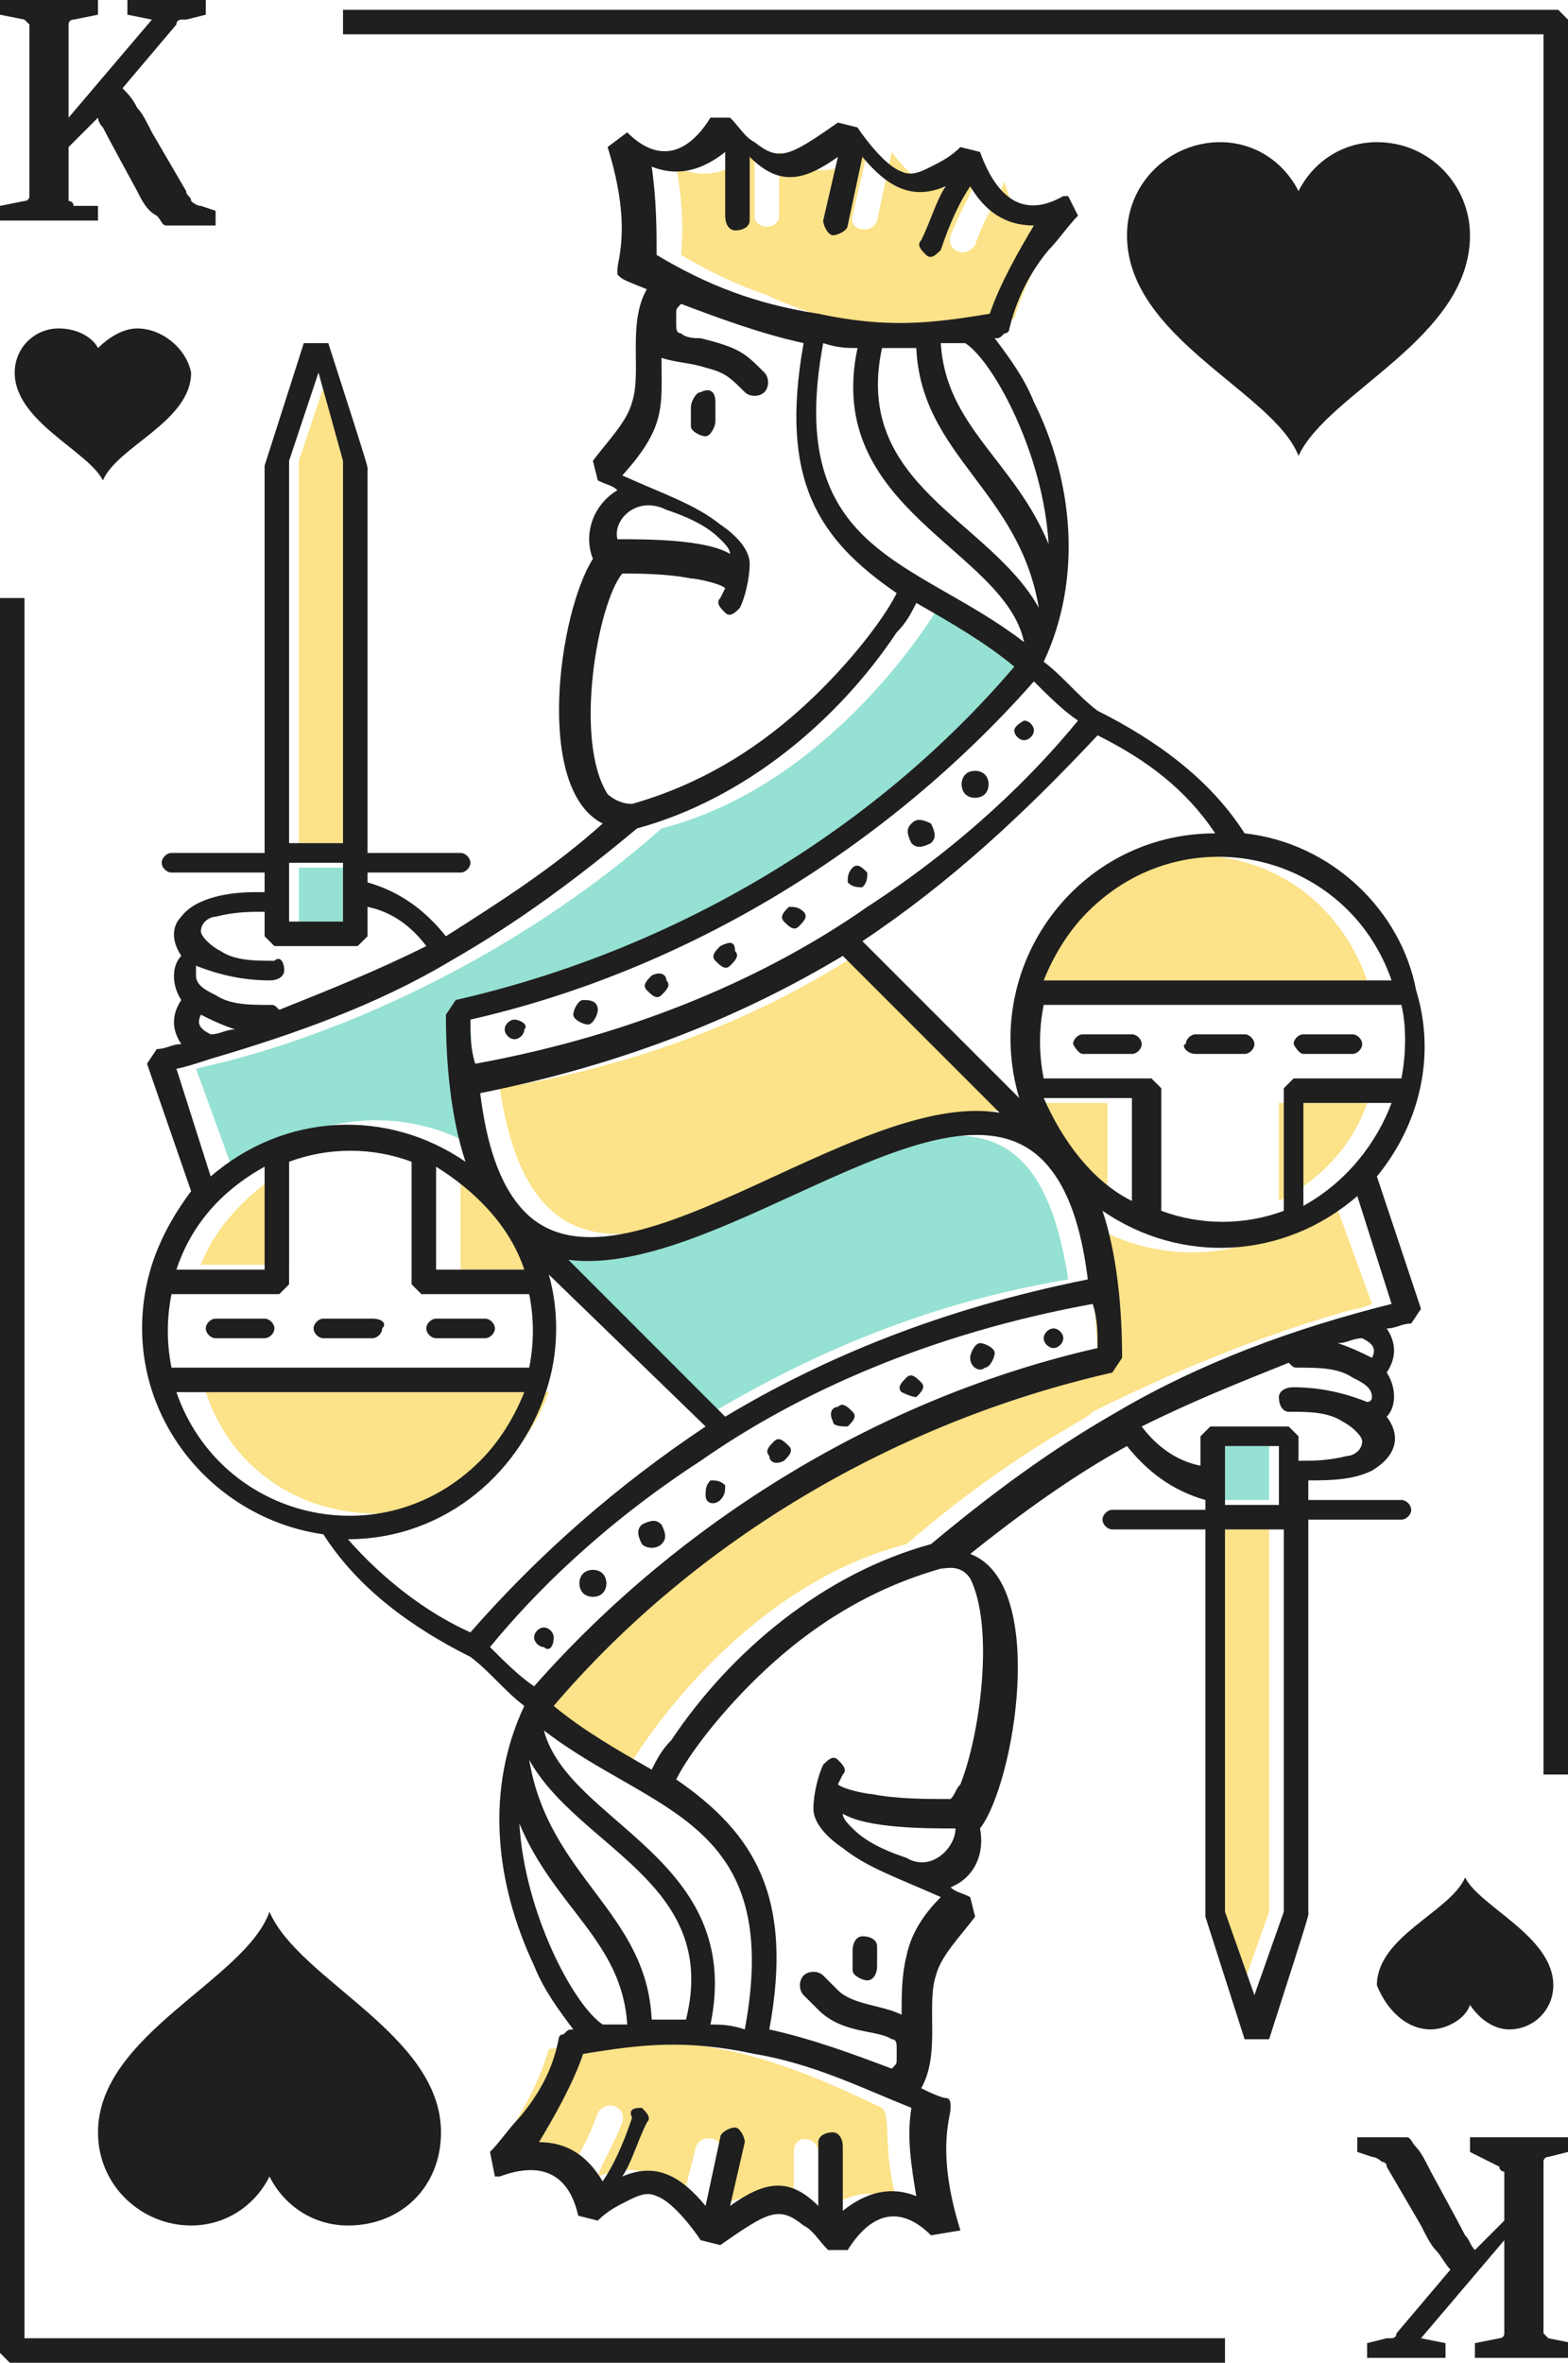 <?xml version="1.0" encoding="utf-8"?>
<!-- Generator: Adobe Illustrator 25.2.2, SVG Export Plug-In . SVG Version: 6.00 Build 0)  -->
<svg version="1.1" xmlns="http://www.w3.org/2000/svg" xmlns:xlink="http://www.w3.org/1999/xlink" x="0px" y="0px"
	 viewBox="0 0 32 48.2" style="enable-background:new 0 0 32 48.2;" xml:space="preserve">
<style type="text/css">
	.st0{fill:#738E89;}
	.st1{fill:#FFFFFF;}
	.st2{fill:#1F1F1F;}
	.st3{fill:url(#Shadow_3_);}
	.st4{fill:#95E1D3;}
	.st5{fill:#FCE288;}
	.st6{fill:url(#Shadow_4_);}
	.st7{fill:url(#Shadow_5_);}
</style>
<g id="BG">
</g>
<g id="Deck">
	<g>
		<g id="Suit_250_">
			<g id="Suit_182_">
				<g id="Suit_183_">
					<path class="st2" d="M2.8,6.7C2.5,6.7,2.2,6.9,2,7.1C1.9,6.9,1.6,6.7,1.2,6.7c-0.5,0-0.9,0.4-0.9,0.9c0,1,1.5,1.6,1.8,2.2
						c0.3-0.7,1.8-1.2,1.8-2.2C3.8,7.1,3.3,6.7,2.8,6.7z"/>
					<path class="st2" d="M29.2,41.4c0.3,0,0.7-0.2,0.8-0.5c0.2,0.3,0.5,0.5,0.8,0.5c0.5,0,0.9-0.4,0.9-0.9c0-1-1.5-1.6-1.8-2.2
						c-0.3,0.7-1.8,1.2-1.8,2.2C28.3,41,28.7,41.4,29.2,41.4z"/>
				</g>
				<g id="Value_178_">
					<path class="st2" d="M2,4.2v0.3H0V4.2l0.5-0.1c0,0,0.1,0,0.1-0.1c0,0,0-0.1,0-0.1V0.6c0,0,0-0.1,0-0.1c0,0-0.1-0.1-0.1-0.1
						L0,0.3V0h2v0.3L1.5,0.4c0,0-0.1,0-0.1,0.1c0,0,0,0.1,0,0.1v1.8l1.7-2L2.6,0.3V0h1.6v0.3L3.8,0.4c0,0-0.1,0-0.1,0
						c0,0-0.1,0-0.1,0.1L2.5,1.8C2.6,1.9,2.7,2,2.8,2.2C2.9,2.3,3,2.5,3.1,2.7l0.7,1.2C3.8,4,3.9,4,3.9,4.1c0,0,0.1,0.1,0.2,0.1
						l0.3,0.1v0.3h-1c-0.1,0-0.1-0.1-0.2-0.2C3,4.3,2.9,4.1,2.8,3.9c0,0-0.6-1.1-0.7-1.3C2.1,2.6,2,2.5,2,2.4L1.4,3V4
						c0,0,0,0.1,0,0.1c0,0,0.1,0,0.1,0.1L2,4.2z"/>
					<path class="st2" d="M30,43.9v-0.3h2v0.3L31.6,44c0,0-0.1,0-0.1,0.1c0,0,0,0.1,0,0.1v3.3c0,0,0,0.1,0,0.1c0,0,0.1,0.1,0.1,0.1
						l0.5,0.1v0.3h-2v-0.3l0.5-0.1c0,0,0.1,0,0.1-0.1c0,0,0-0.1,0-0.1v-1.8l-1.7,2l0.5,0.1v0.3h-1.6v-0.3l0.4-0.1c0,0,0.1,0,0.1,0
						c0,0,0.1,0,0.1-0.1l1.1-1.3c-0.1-0.1-0.2-0.3-0.3-0.4c-0.1-0.1-0.2-0.3-0.3-0.5l-0.7-1.2c0-0.1-0.1-0.1-0.1-0.1
						c0,0-0.1-0.1-0.2-0.1l-0.3-0.1v-0.3h1c0.1,0,0.1,0.1,0.2,0.2c0.1,0.1,0.2,0.3,0.3,0.5c0,0,0.6,1.1,0.7,1.3
						c0.1,0.1,0.1,0.2,0.2,0.3l0.6-0.6v-0.9c0,0,0-0.1,0-0.1c0,0-0.1,0-0.1-0.1L30,43.9z"/>
				</g>
			</g>
			<g id="Value_177_">
				<path class="st2" d="M28.1,2.9c-0.7,0-1.3,0.4-1.6,1c-0.3-0.6-0.9-1-1.6-1c-1,0-1.9,0.8-1.9,1.9C23,6.9,26,8,26.5,9.3
					C27.1,8,30,6.9,30,4.8C30,3.8,29.2,2.9,28.1,2.9z"/>
				<path class="st2" d="M7.1,45.4c-0.7,0-1.3-0.4-1.6-1c-0.3,0.6-0.9,1-1.6,1c-1,0-1.9-0.8-1.9-1.9C2,41.5,5,40.4,5.5,39
					C6.1,40.4,9,41.5,9,43.5C9,44.6,8.2,45.4,7.1,45.4z"/>
			</g>
		</g>
		<path id="Frame_22_" class="st2" d="M32,36.2h-0.5V0.7H7V0.2h24.8L32,0.4V36.2z M0,12.2v35.8l0.2,0.2H25v-0.5H0.5V12.2H0z"/>
		<g id="Illustration_13_">
			<g id="Color_31_">
				<path class="st5" d="M18.3,44.9c-0.6-0.3-1.1-0.1-1.6,0.3c0-0.3,0-0.7,0-1.3c0-0.3-0.5-0.4-0.5,0c0,0.5,0,0.9,0,1.3
					c-0.6-0.5-1.1-0.5-1.8,0l0.3-1.3c0.1-0.3-0.4-0.4-0.5-0.1L13.9,45c-0.5-0.7-0.9-0.9-1.7-0.6c0.1-0.3,0.3-0.6,0.5-1.1
					c0.1-0.3-0.3-0.5-0.5-0.2c-0.2,0.6-0.5,1-0.6,1.3c-0.3-0.6-0.7-0.8-1.3-0.8c0.3-0.4,0.7-1.1,0.9-1.8c2.8-0.4,4.3,0,6.8,1.2
					C18.2,43.2,18,43.8,18.3,44.9z"/>
				<polygon class="st5" points="25.9,31.2 25.9,39 25.3,40.7 24.8,39 24.8,31.2 				"/>
				<rect x="24.8" y="29.5" class="st4" width="1.1" height="1.1"/>
				<path class="st5" d="M28,26.6c-0.2,0.1-0.4,0.1-0.7,0.2c0,0,0,0,0,0c-1.7,0.5-3.4,1.2-5,2c0,0,0,0,0,0c0,0.1-1.6,0.8-3.8,2.7
					c-3.5,0.9-5.6,4.4-5.7,4.6c-0.4-0.3-1.2-0.7-2-1.3c3-3.4,7-5.8,11.4-6.8l0.2-0.2c0-0.6-0.1-1.5-0.1-1.4c0,0,0,0,0,0
					c-0.1-0.6-0.2-1.1-0.3-1.6c1.5,1.1,3.7,1,5.2-0.4L28,26.6z"/>
				<path class="st4" d="M21.8,26.1c-3,0.5-5.4,1.6-7.4,2.8l-3.3-3.3c0.1,0,0.3,0.1,0.5,0.1c1.2,0,2.6-0.7,4-1.3
					C19.2,22.8,21.2,22.2,21.8,26.1z"/>
				<path class="st5" d="M11.2,28.4c-1.2,3.3-5.9,3.3-7,0H11.2z"/>
				<path class="st5" d="M11.2,25.9H9.4v-2C10.2,24.3,10.8,25,11.2,25.9z"/>
				<path class="st5" d="M5.9,23.8v2H4.1C4.4,25,5.1,24.3,5.9,23.8z"/>
				<path class="st5" d="M27.9,22.5c-0.3,0.9-1,1.6-1.8,2v-2H27.9z"/>
				<path class="st5" d="M22.6,22.5v2c-0.8-0.4-1.4-1.2-1.8-2H22.6z"/>
				<path class="st5" d="M27.9,20h-7C22.1,16.6,26.7,16.6,27.9,20z"/>
				<path class="st5" d="M20.9,22.7c-3.7-0.6-9.7,6.2-10.7-0.5c3-0.5,5.4-1.5,7.4-2.8L20.9,22.7z"/>
				<path class="st4" d="M9.8,20.4l-0.2,0.2c0,1,0.1,2.1,0.4,3c-1.5-1.1-3.7-1-5.2,0.4l-0.8-2.2c3.2-0.7,6.8-2.5,9.5-4.9
					c3.5-0.9,5.6-4.4,5.7-4.6c0.4,0.3,1.2,0.7,2,1.3C18.2,17,14.2,19.4,9.8,20.4z"/>
				<rect x="6.1" y="17.7" class="st4" width="1.1" height="1.1"/>
				<polygon class="st5" points="7.3,9.4 7.3,17.2 6.1,17.2 6.1,9.4 6.7,7.6 				"/>
				<path class="st5" d="M21.6,4.7c-0.3,0.4-0.7,1.1-0.9,1.8c-1.5,0.2-2.6,0.2-3.5,0c-0.1,0-0.5,0-1.6-0.5c-0.6-0.2-1.2-0.5-1.7-0.8
					c0-0.1,0.1-0.7-0.1-1.8c0.6,0.3,1.1,0.1,1.6-0.3c0,0.3,0,0.7,0,1.3c0,0.3,0.5,0.3,0.5,0c0-0.5,0-0.9,0-1.3
					c0.6,0.5,1.1,0.5,1.8,0l-0.3,1.3c-0.1,0.3,0.4,0.4,0.5,0.1l0.3-1.4c0.5,0.7,1,0.9,1.7,0.6c-0.1,0.3-0.3,0.6-0.5,1.1
					c-0.1,0.3,0.3,0.5,0.5,0.2c0.2-0.6,0.5-1,0.6-1.3C20.7,4.5,21.1,4.7,21.6,4.7z"/>
			</g>
			<path id="Line_29_" class="st2" d="M14.6,8.2c0,0.1,0,0.3,0,0.4c0,0.1-0.1,0.3-0.2,0.3c-0.1,0-0.3-0.1-0.3-0.2c0-0.1,0-0.3,0-0.4
				c0-0.1,0.1-0.3,0.2-0.3C14.5,7.9,14.6,8,14.6,8.2z M28.1,24l0.9,2.7L28.8,27c-0.2,0-0.3,0.1-0.5,0.1c0.2,0.3,0.2,0.6,0,0.9
				c0.2,0.3,0.2,0.7,0,0.9c0.3,0.4,0.2,0.8-0.3,1.1c-0.4,0.2-0.9,0.2-1.3,0.2v0.4h1.9c0.1,0,0.2,0.1,0.2,0.2c0,0.1-0.1,0.2-0.2,0.2
				h-1.9V39c0,0.1,0.1-0.2-0.8,2.6h-0.5l-0.8-2.5c0-0.1,0,0.5,0-7.9h-1.9c-0.1,0-0.2-0.1-0.2-0.2c0-0.1,0.1-0.2,0.2-0.2h1.9v-0.2
				c-0.7-0.2-1.2-0.6-1.6-1.1c-1.1,0.6-2.2,1.4-3.2,2.2c1.6,0.6,0.9,4.7,0.2,5.6c0.1,0.5-0.1,1-0.6,1.2c0.1,0.1,0.2,0.1,0.4,0.2
				l0.1,0.4c-0.3,0.4-0.7,0.8-0.8,1.2c-0.2,0.6,0.1,1.6-0.3,2.3c0.4,0.2,0.5,0.2,0.5,0.2c0.1,0,0.1,0.1,0.1,0.2
				c0,0.2-0.3,0.9,0.2,2.5L19,45.6c-0.6-0.6-1.2-0.5-1.7,0.3l-0.4,0c-0.2-0.2-0.3-0.4-0.5-0.5c-0.5-0.4-0.7-0.3-1.7,0.4l-0.4-0.1
				c-0.2-0.3-0.6-0.8-0.9-0.9c-0.2-0.1-0.4,0-0.6,0.1c-0.2,0.1-0.4,0.2-0.6,0.4l-0.4-0.1c-0.2-0.9-0.8-1.1-1.6-0.8
				c-0.2,0-0.1,0-0.1,0L10,43.9c0.2-0.2,0.4-0.5,0.6-0.7c0.5-0.6,0.7-1.1,0.8-1.6c0,0,0-0.1,0.1-0.1c0.1-0.1,0.1-0.1,0.2-0.1
				c-0.3-0.4-0.6-0.8-0.8-1.3c-0.8-1.7-1-3.6-0.2-5.3c-0.4-0.3-0.7-0.7-1.1-1c-1.2-0.6-2.3-1.4-3-2.5c-2.1-0.3-3.7-2.1-3.7-4.2
				c0-1.1,0.4-2,1-2.8L3,21.7l0.2-0.3c0.2,0,0.3-0.1,0.5-0.1c-0.2-0.3-0.2-0.6,0-0.9c-0.2-0.3-0.2-0.7,0-0.9c-0.2-0.3-0.2-0.6,0-0.8
				c0.3-0.4,1-0.5,1.5-0.5h0.2v-0.4H3.5c-0.1,0-0.2-0.1-0.2-0.2c0-0.1,0.1-0.2,0.2-0.2h1.9c0-8.4,0-7.8,0-7.9l0.8-2.5h0.5
				c0.9,2.8,0.8,2.5,0.8,2.6v7.8h1.9c0.1,0,0.2,0.1,0.2,0.2c0,0.1-0.1,0.2-0.2,0.2H7.5v0.2c0.7,0.2,1.2,0.6,1.6,1.1
				c1.1-0.7,2.2-1.4,3.2-2.3c-1.4-0.7-0.9-4.3-0.2-5.4c-0.2-0.5,0-1.1,0.5-1.4c-0.1-0.1-0.2-0.1-0.4-0.2l-0.1-0.4
				c0.3-0.4,0.7-0.8,0.8-1.2c0.2-0.6-0.1-1.6,0.3-2.3c-0.5-0.2-0.5-0.2-0.6-0.3c0,0,0-0.1,0-0.1c0-0.2,0.3-0.9-0.2-2.5l0.4-0.3
				c0.6,0.6,1.2,0.5,1.7-0.3l0.4,0c0.2,0.2,0.3,0.4,0.5,0.5c0.5,0.4,0.7,0.3,1.7-0.4l0.4,0.1c0.2,0.3,0.6,0.8,0.9,0.9
				c0.2,0.1,0.4,0,0.6-0.1c0.2-0.1,0.4-0.2,0.6-0.4l0.4,0.1C20.4,4.2,21,4.4,21.7,4c0.2,0,0.1,0,0.1,0L22,4.4
				c-0.2,0.2-0.4,0.5-0.6,0.7c-0.5,0.6-0.7,1.2-0.8,1.6c0,0,0,0.1-0.1,0.1c-0.1,0.1-0.1,0.1-0.2,0.1c0.3,0.4,0.6,0.8,0.8,1.3
				c0.8,1.6,1,3.6,0.2,5.3c0.4,0.3,0.7,0.7,1.1,1c1.2,0.6,2.3,1.4,3,2.5c1.8,0.2,3.2,1.6,3.5,3.2C29.3,21.5,29,22.9,28.1,24z
				 M28.4,22.5h-1.8v2.1C27.5,24.1,28.1,23.3,28.4,22.5z M28.6,20.5h-7.3c-0.1,0.5-0.1,1,0,1.5h2.2l0.2,0.2v2.5
				c0.8,0.3,1.7,0.3,2.5,0v-2.5l0.2-0.2h2.2C28.7,21.5,28.7,20.9,28.6,20.5z M20.4,22.7l-3.2-3.2c-2,1.2-4.4,2.2-7.4,2.8
				c0.1,0.8,0.3,1.7,0.8,2.3C12.5,26.9,17.4,22.2,20.4,22.7z M8.9,23.8v2.1h1.8C10.4,25,9.7,24.3,8.9,23.8z M11.6,25.7l3.2,3.2
				c2-1.2,4.4-2.2,7.4-2.8c-0.1-0.8-0.3-1.7-0.8-2.3C19.5,21.5,14.7,26.1,11.6,25.7z M23.1,24.5v-2.1h-1.8
				C21.7,23.3,22.3,24.1,23.1,24.5z M22.2,18.6c-0.4,0.4-0.7,0.9-0.9,1.4h7.1C27.5,17.4,24.2,16.6,22.2,18.6z M22.4,15
				c-1.5,1.6-3,3-4.8,4.2l3.2,3.2C20,19.7,22,17,24.8,17C24.2,16.1,23.4,15.5,22.4,15z M21.1,13.9c-3,3.4-7.1,5.9-11.5,6.9
				c0,0.3,0,0.6,0.1,0.9c3.3-0.6,6-1.8,8-3.2c2-1.3,3.4-2.7,4.3-3.8C21.7,14.5,21.4,14.2,21.1,13.9z M17.5,7.1c-0.2,0-0.4,0-0.7-0.1
				c-0.8,4.3,1.9,4.4,4.1,6.1C20.5,11.2,16.8,10.4,17.5,7.1z M21.2,12.4c-0.4-2.4-2.4-3.1-2.5-5.3c-0.3,0-0.4,0-0.7,0
				C17.4,9.9,20.2,10.6,21.2,12.4z M19.7,7c-0.2,0-0.3,0-0.5,0c0.1,1.7,1.5,2.4,2.2,4.1C21.3,9.3,20.3,7.4,19.7,7z M16.7,6.4
				C16.7,6.4,16.7,6.4,16.7,6.4c1.4,0.3,2.3,0.2,3.5,0c0.2-0.6,0.6-1.3,0.9-1.8c-0.6,0-1-0.3-1.3-0.8c-0.2,0.3-0.4,0.7-0.6,1.3
				c-0.1,0.1-0.2,0.2-0.3,0.1c-0.1-0.1-0.2-0.2-0.1-0.3c0.2-0.4,0.3-0.8,0.5-1.1c-0.7,0.3-1.2,0-1.7-0.6l-0.3,1.4
				c0,0.1-0.2,0.2-0.3,0.2c-0.1,0-0.2-0.2-0.2-0.3l0.3-1.3c-0.7,0.5-1.2,0.6-1.8,0c0,0.4,0,0.8,0,1.3c0,0.1-0.1,0.2-0.3,0.2
				c-0.1,0-0.2-0.1-0.2-0.3c0-0.4,0-0.9,0-1.3c-0.5,0.4-1,0.5-1.5,0.3c0.1,0.7,0.1,1.3,0.1,1.8C14.4,5.8,15.4,6.2,16.7,6.4z
				 M12.6,11c0.6,0,1.8,0,2.3,0.3c0-0.1-0.1-0.2-0.2-0.3c-0.2-0.2-0.5-0.4-1.1-0.6C13,10.1,12.5,10.6,12.6,11z M12.9,16.4
				c1.4-0.4,2.5-1.1,3.4-1.9c0.9-0.8,1.7-1.8,2-2.4c-1.6-1.1-2.4-2.3-1.9-5.1c-0.9-0.2-1.7-0.5-2.5-0.8c-0.1,0.1-0.1,0.1-0.1,0.2
				c0,0.1,0,0.1,0,0.2c0,0.1,0,0.2,0.1,0.2c0.1,0.1,0.3,0.1,0.4,0.1c0.8,0.2,0.9,0.3,1.3,0.7c0.1,0.1,0.1,0.3,0,0.4
				c-0.1,0.1-0.3,0.1-0.4,0c-0.3-0.3-0.4-0.4-0.8-0.5c-0.3-0.1-0.6-0.1-0.9-0.2c0,1,0.1,1.4-0.8,2.4c0.9,0.4,1.5,0.6,2,1
				c0.3,0.2,0.6,0.5,0.6,0.8c0,0.3-0.1,0.7-0.2,0.9c-0.1,0.1-0.2,0.2-0.3,0.1c-0.1-0.1-0.2-0.2-0.1-0.3c0,0,0.1-0.2,0.1-0.2
				c0,0,0,0,0,0c-0.1-0.1-0.6-0.2-0.7-0.2c-0.5-0.1-1.1-0.1-1.4-0.1c-0.5,0.6-1,3.4-0.3,4.5C12.4,16.2,12.6,16.4,12.9,16.4z
				 M5.9,17.2H7V9.4L6.5,7.6L5.9,9.4V17.2z M5.9,18.8H7v-1.2H5.9V18.8z M5.8,19.8c0,0.1-0.1,0.2-0.3,0.2c-0.5,0-1-0.1-1.5-0.3l0,0
				c0,0,0,0.1,0,0.2c0,0.2,0.2,0.3,0.4,0.4c0.3,0.2,0.7,0.2,1.1,0.2c0.1,0,0.1,0,0.2,0.1c1-0.4,2-0.8,3-1.3
				c-0.3-0.4-0.7-0.7-1.2-0.8v0.6l-0.2,0.2H5.6l-0.2-0.2v-0.5c-0.3,0-0.6,0-1,0.1c-0.1,0-0.3,0.1-0.3,0.3c0,0.1,0.2,0.3,0.4,0.4
				c0.3,0.2,0.7,0.2,1.1,0.2C5.7,19.5,5.8,19.6,5.8,19.8z M4.1,20.7c-0.1,0.2,0,0.3,0.2,0.4c0.2,0,0.3-0.1,0.5-0.1
				C4.5,20.9,4.3,20.8,4.1,20.7z M4.3,24c1.5-1.3,3.6-1.4,5.2-0.3c-0.3-0.9-0.4-2-0.4-3l0.2-0.3c4.4-1,8.5-3.4,11.4-6.8
				c-0.6-0.5-1.3-0.9-2-1.3c-0.1,0.2-0.2,0.4-0.4,0.6c-1.2,1.8-3.1,3.4-5.3,4c-1.2,1-2.4,1.9-3.8,2.7c0,0,0,0,0,0
				c-1.5,0.9-3.2,1.5-4.9,2c0,0-0.6,0.2-0.7,0.2L4.3,24z M3.6,25.9h1.8v-2.1C4.5,24.3,3.9,25,3.6,25.9z M3.5,27.9h7.3
				c0.1-0.5,0.1-1,0-1.5H8.6l-0.2-0.2v-2.5c-0.8-0.3-1.7-0.3-2.5,0v2.5l-0.2,0.2H3.5C3.4,26.9,3.4,27.4,3.5,27.9z M9.8,29.8
				c0.4-0.4,0.7-0.9,0.9-1.4H3.6C4.5,31,7.8,31.8,9.8,29.8z M9.6,33.3c1.4-1.6,3-3,4.8-4.2L11.2,26c0.2,0.7,0.2,1.5,0,2.2
				c-0.5,1.8-2.1,3.2-4.1,3.2C7.8,32.2,8.7,32.9,9.6,33.3z M10.9,34.4c3-3.4,7.1-5.9,11.5-6.9c0-0.3,0-0.6-0.1-0.9
				c-3.3,0.6-6,1.8-8,3.2c-2,1.3-3.4,2.7-4.3,3.8C10.3,33.9,10.6,34.2,10.9,34.4z M14.5,41.3c0.2,0,0.4,0,0.7,0.1
				c0.8-4.3-1.9-4.4-4.1-6.1C11.6,37.2,15.2,37.9,14.5,41.3z M10.8,35.9c0.4,2.4,2.4,3.1,2.5,5.3c0.2,0,0.4,0,0.7,0
				C14.7,38.4,11.8,37.7,10.8,35.9z M12.3,41.3c0.2,0,0.3,0,0.5,0c-0.1-1.7-1.5-2.4-2.2-4.1C10.7,39,11.7,40.9,12.3,41.3z
				 M15.4,41.9C15.3,41.9,15.3,41.9,15.4,41.9c-1.4-0.3-2.3-0.2-3.5,0c-0.2,0.6-0.6,1.3-0.9,1.8c0.6,0,1,0.3,1.3,0.8
				c0.2-0.3,0.4-0.7,0.6-1.3C12.8,43,13,43,13.1,43c0.1,0.1,0.2,0.2,0.1,0.3c-0.2,0.4-0.3,0.8-0.5,1.1c0.7-0.3,1.2,0,1.7,0.6
				l0.3-1.4c0-0.1,0.2-0.2,0.3-0.2c0.1,0,0.2,0.2,0.2,0.3L14.9,45c0.7-0.5,1.2-0.6,1.8,0c0-0.4,0-0.8,0-1.3c0-0.1,0.1-0.2,0.3-0.2
				c0.1,0,0.2,0.1,0.2,0.3c0,0.4,0,0.9,0,1.3c0.5-0.4,1-0.5,1.5-0.3c-0.1-0.6-0.2-1.2-0.1-1.8C17.6,42.6,16.6,42.1,15.4,41.9z
				 M19.5,37.3c-0.6,0-1.8,0-2.3-0.3c0,0.1,0.1,0.2,0.2,0.3c0.2,0.2,0.5,0.4,1.1,0.6C19,38.2,19.5,37.7,19.5,37.3z M19.2,32
				c-1.4,0.4-2.5,1.1-3.4,1.9c-0.9,0.8-1.7,1.8-2,2.4c1.6,1.1,2.4,2.4,1.9,5.1c0.9,0.2,1.7,0.5,2.5,0.8c0.1-0.1,0.1-0.1,0.1-0.2
				c0-0.1,0-0.1,0-0.2c0-0.1,0-0.2-0.1-0.2c-0.3-0.2-1-0.1-1.5-0.6l-0.3-0.3c-0.1-0.1-0.1-0.3,0-0.4c0.1-0.1,0.3-0.1,0.4,0l0.3,0.3
				c0.3,0.3,0.9,0.3,1.3,0.5c0-0.4,0-0.8,0.1-1.2c0.1-0.5,0.4-0.9,0.7-1.2c-0.9-0.4-1.5-0.6-2-1c-0.3-0.2-0.6-0.5-0.6-0.8
				c0-0.3,0.1-0.7,0.2-0.9c0.1-0.1,0.2-0.2,0.3-0.1c0.1,0.1,0.2,0.2,0.1,0.3c0,0-0.1,0.2-0.1,0.2c0,0,0,0,0,0
				c0.1,0.1,0.6,0.2,0.7,0.2c0.5,0.1,1.1,0.1,1.6,0.1c0.1-0.1,0.1-0.2,0.2-0.3c0.4-1,0.7-3.2,0.2-4.2C19.6,31.9,19.3,32,19.2,32z
				 M26.1,31.2H25V39l0.6,1.7l0.6-1.7V31.2z M26.1,29.5H25v1.2h1.1V29.5z M28,28.5c0-0.2-0.2-0.3-0.4-0.4c-0.3-0.2-0.7-0.2-1.1-0.2
				c-0.1,0-0.1,0-0.2-0.1c-1,0.4-2,0.8-3,1.3c0.3,0.4,0.7,0.7,1.2,0.8v-0.6l0.2-0.2h1.6l0.2,0.2v0.5c0.3,0,0.6,0,1-0.1
				c0.1,0,0.3-0.1,0.3-0.3c0-0.1-0.2-0.3-0.4-0.4c-0.3-0.2-0.7-0.2-1.1-0.2c-0.1,0-0.2-0.1-0.2-0.3c0-0.1,0.1-0.2,0.3-0.2
				c0.5,0,1,0.1,1.5,0.3l0,0C28,28.6,28,28.5,28,28.5z M28,27.7c0.1-0.2,0-0.3-0.2-0.4c-0.2,0-0.3,0.1-0.5,0.1
				C27.6,27.5,27.8,27.6,28,27.7z M27.7,24.4c-1.5,1.3-3.6,1.4-5.2,0.3c0.3,0.9,0.4,2,0.4,3L22.7,28c-4.4,1-8.5,3.4-11.4,6.8
				c0.6,0.5,1.3,0.9,2,1.3c0.1-0.2,0.2-0.4,0.4-0.6c1.2-1.8,3.1-3.4,5.3-4c1.2-1,2.4-1.9,3.8-2.7c0,0,0,0,0,0c1.7-1,3.6-1.7,5.6-2.2
				L27.7,24.4z M5.4,26.9h-1c-0.1,0-0.2,0.1-0.2,0.2c0,0.1,0.1,0.2,0.2,0.2h1c0.1,0,0.2-0.1,0.2-0.2C5.6,27,5.5,26.9,5.4,26.9z
				 M7.6,26.9h-1c-0.1,0-0.2,0.1-0.2,0.2c0,0.1,0.1,0.2,0.2,0.2h1c0.1,0,0.2-0.1,0.2-0.2C7.9,27,7.8,26.9,7.6,26.9z M9.9,26.9h-1
				c-0.1,0-0.2,0.1-0.2,0.2c0,0.1,0.1,0.2,0.2,0.2h1c0.1,0,0.2-0.1,0.2-0.2C10.1,27,10,26.9,9.9,26.9z M17.7,40.4
				c0.1,0,0.2-0.1,0.2-0.3c0-0.1,0-0.3,0-0.4c0-0.1-0.1-0.2-0.3-0.2c-0.1,0-0.2,0.1-0.2,0.3l0,0.4C17.4,40.3,17.6,40.4,17.7,40.4z
				 M26.6,21.5h1c0.1,0,0.2-0.1,0.2-0.2c0-0.1-0.1-0.2-0.2-0.2h-1c-0.1,0-0.2,0.1-0.2,0.2C26.4,21.3,26.5,21.5,26.6,21.5z
				 M24.4,21.5h1c0.1,0,0.2-0.1,0.2-0.2c0-0.1-0.1-0.2-0.2-0.2h-1c-0.1,0-0.2,0.1-0.2,0.2C24.1,21.3,24.2,21.5,24.4,21.5z
				 M22.1,21.5h1c0.1,0,0.2-0.1,0.2-0.2c0-0.1-0.1-0.2-0.2-0.2h-1c-0.1,0-0.2,0.1-0.2,0.2C21.9,21.3,22,21.5,22.1,21.5z M20.7,14.9
				c0,0.1,0.1,0.2,0.2,0.2c0.1,0,0.2-0.1,0.2-0.2c0-0.1-0.1-0.2-0.2-0.2C20.9,14.7,20.7,14.8,20.7,14.9z M13.3,19.9
				c-0.1,0.1-0.2,0.2-0.1,0.3c0.1,0.1,0.2,0.2,0.3,0.1c0.1-0.1,0.2-0.2,0.1-0.3C13.6,19.9,13.5,19.8,13.3,19.9z M18.6,16.8
				c-0.1,0.1-0.1,0.2,0,0.4c0.1,0.1,0.2,0.1,0.4,0c0.1-0.1,0.1-0.2,0-0.4C18.8,16.7,18.7,16.7,18.6,16.8z M16.1,18.5
				c-0.1,0.1-0.2,0.2-0.1,0.3c0.1,0.1,0.2,0.2,0.3,0.1c0.1-0.1,0.2-0.2,0.1-0.3C16.3,18.5,16.2,18.5,16.1,18.5z M19.7,15.8
				c-0.1,0.1-0.1,0.3,0,0.4c0.1,0.1,0.3,0.1,0.4,0c0.1-0.1,0.1-0.3,0-0.4C20,15.7,19.8,15.7,19.7,15.8z M14.7,19.3
				c-0.1,0.1-0.2,0.2-0.1,0.3c0.1,0.1,0.2,0.2,0.3,0.1c0.1-0.1,0.2-0.2,0.1-0.3C15,19.2,14.9,19.2,14.7,19.3z M11.9,20.4
				c-0.1,0-0.2,0.2-0.2,0.3c0,0.1,0.2,0.2,0.3,0.2s0.2-0.2,0.2-0.3C12.2,20.4,12,20.4,11.9,20.4z M17.4,17.7
				c-0.1,0.1-0.1,0.2-0.1,0.3c0.1,0.1,0.2,0.1,0.3,0.1c0.1-0.1,0.1-0.2,0.1-0.3C17.6,17.7,17.5,17.6,17.4,17.7z M10.5,20.8
				c-0.1,0-0.2,0.1-0.2,0.2c0,0.1,0.1,0.2,0.2,0.2c0.1,0,0.2-0.1,0.2-0.2C10.8,20.9,10.6,20.8,10.5,20.8z M11.3,33.4
				c0-0.1-0.1-0.2-0.2-0.2c-0.1,0-0.2,0.1-0.2,0.2c0,0.1,0.1,0.2,0.2,0.2C11.2,33.7,11.3,33.6,11.3,33.4z M17.3,29.1
				c0.1-0.1,0.2-0.2,0.1-0.3c-0.1-0.1-0.2-0.2-0.3-0.1C17,28.7,16.9,28.8,17,29C17,29.1,17.2,29.1,17.3,29.1z M16,29.8
				c0.1-0.1,0.2-0.2,0.1-0.3c-0.1-0.1-0.2-0.2-0.3-0.1c-0.1,0.1-0.2,0.2-0.1,0.3C15.7,29.8,15.8,29.9,16,29.8z M18.7,28.5
				c0.1-0.1,0.2-0.2,0.1-0.3c-0.1-0.1-0.2-0.2-0.3-0.1c-0.1,0.1-0.2,0.2-0.1,0.3C18.4,28.4,18.6,28.5,18.7,28.5z M12.3,32.5
				c0.1-0.1,0.1-0.3,0-0.4c-0.1-0.1-0.3-0.1-0.4,0c-0.1,0.1-0.1,0.3,0,0.4C12,32.6,12.2,32.6,12.3,32.5z M13.5,31.5
				c0.1-0.1,0.1-0.2,0-0.4c-0.1-0.1-0.2-0.1-0.4,0c-0.1,0.1-0.1,0.2,0,0.4C13.2,31.6,13.4,31.6,13.5,31.5z M20.1,27.9
				c0.1,0,0.2-0.2,0.2-0.3c0-0.1-0.2-0.2-0.3-0.2c-0.1,0-0.2,0.2-0.2,0.3C19.8,27.9,20,28,20.1,27.9z M14.7,30.6
				c0.1-0.1,0.1-0.2,0.1-0.3c-0.1-0.1-0.2-0.1-0.3-0.1c-0.1,0.1-0.1,0.2-0.1,0.3C14.4,30.7,14.6,30.7,14.7,30.6z M21.5,27.5
				c0.1,0,0.2-0.1,0.2-0.2c0-0.1-0.1-0.2-0.2-0.2c-0.1,0-0.2,0.1-0.2,0.2C21.3,27.4,21.4,27.5,21.5,27.5z"/>
		</g>
	</g>
</g>
</svg>
